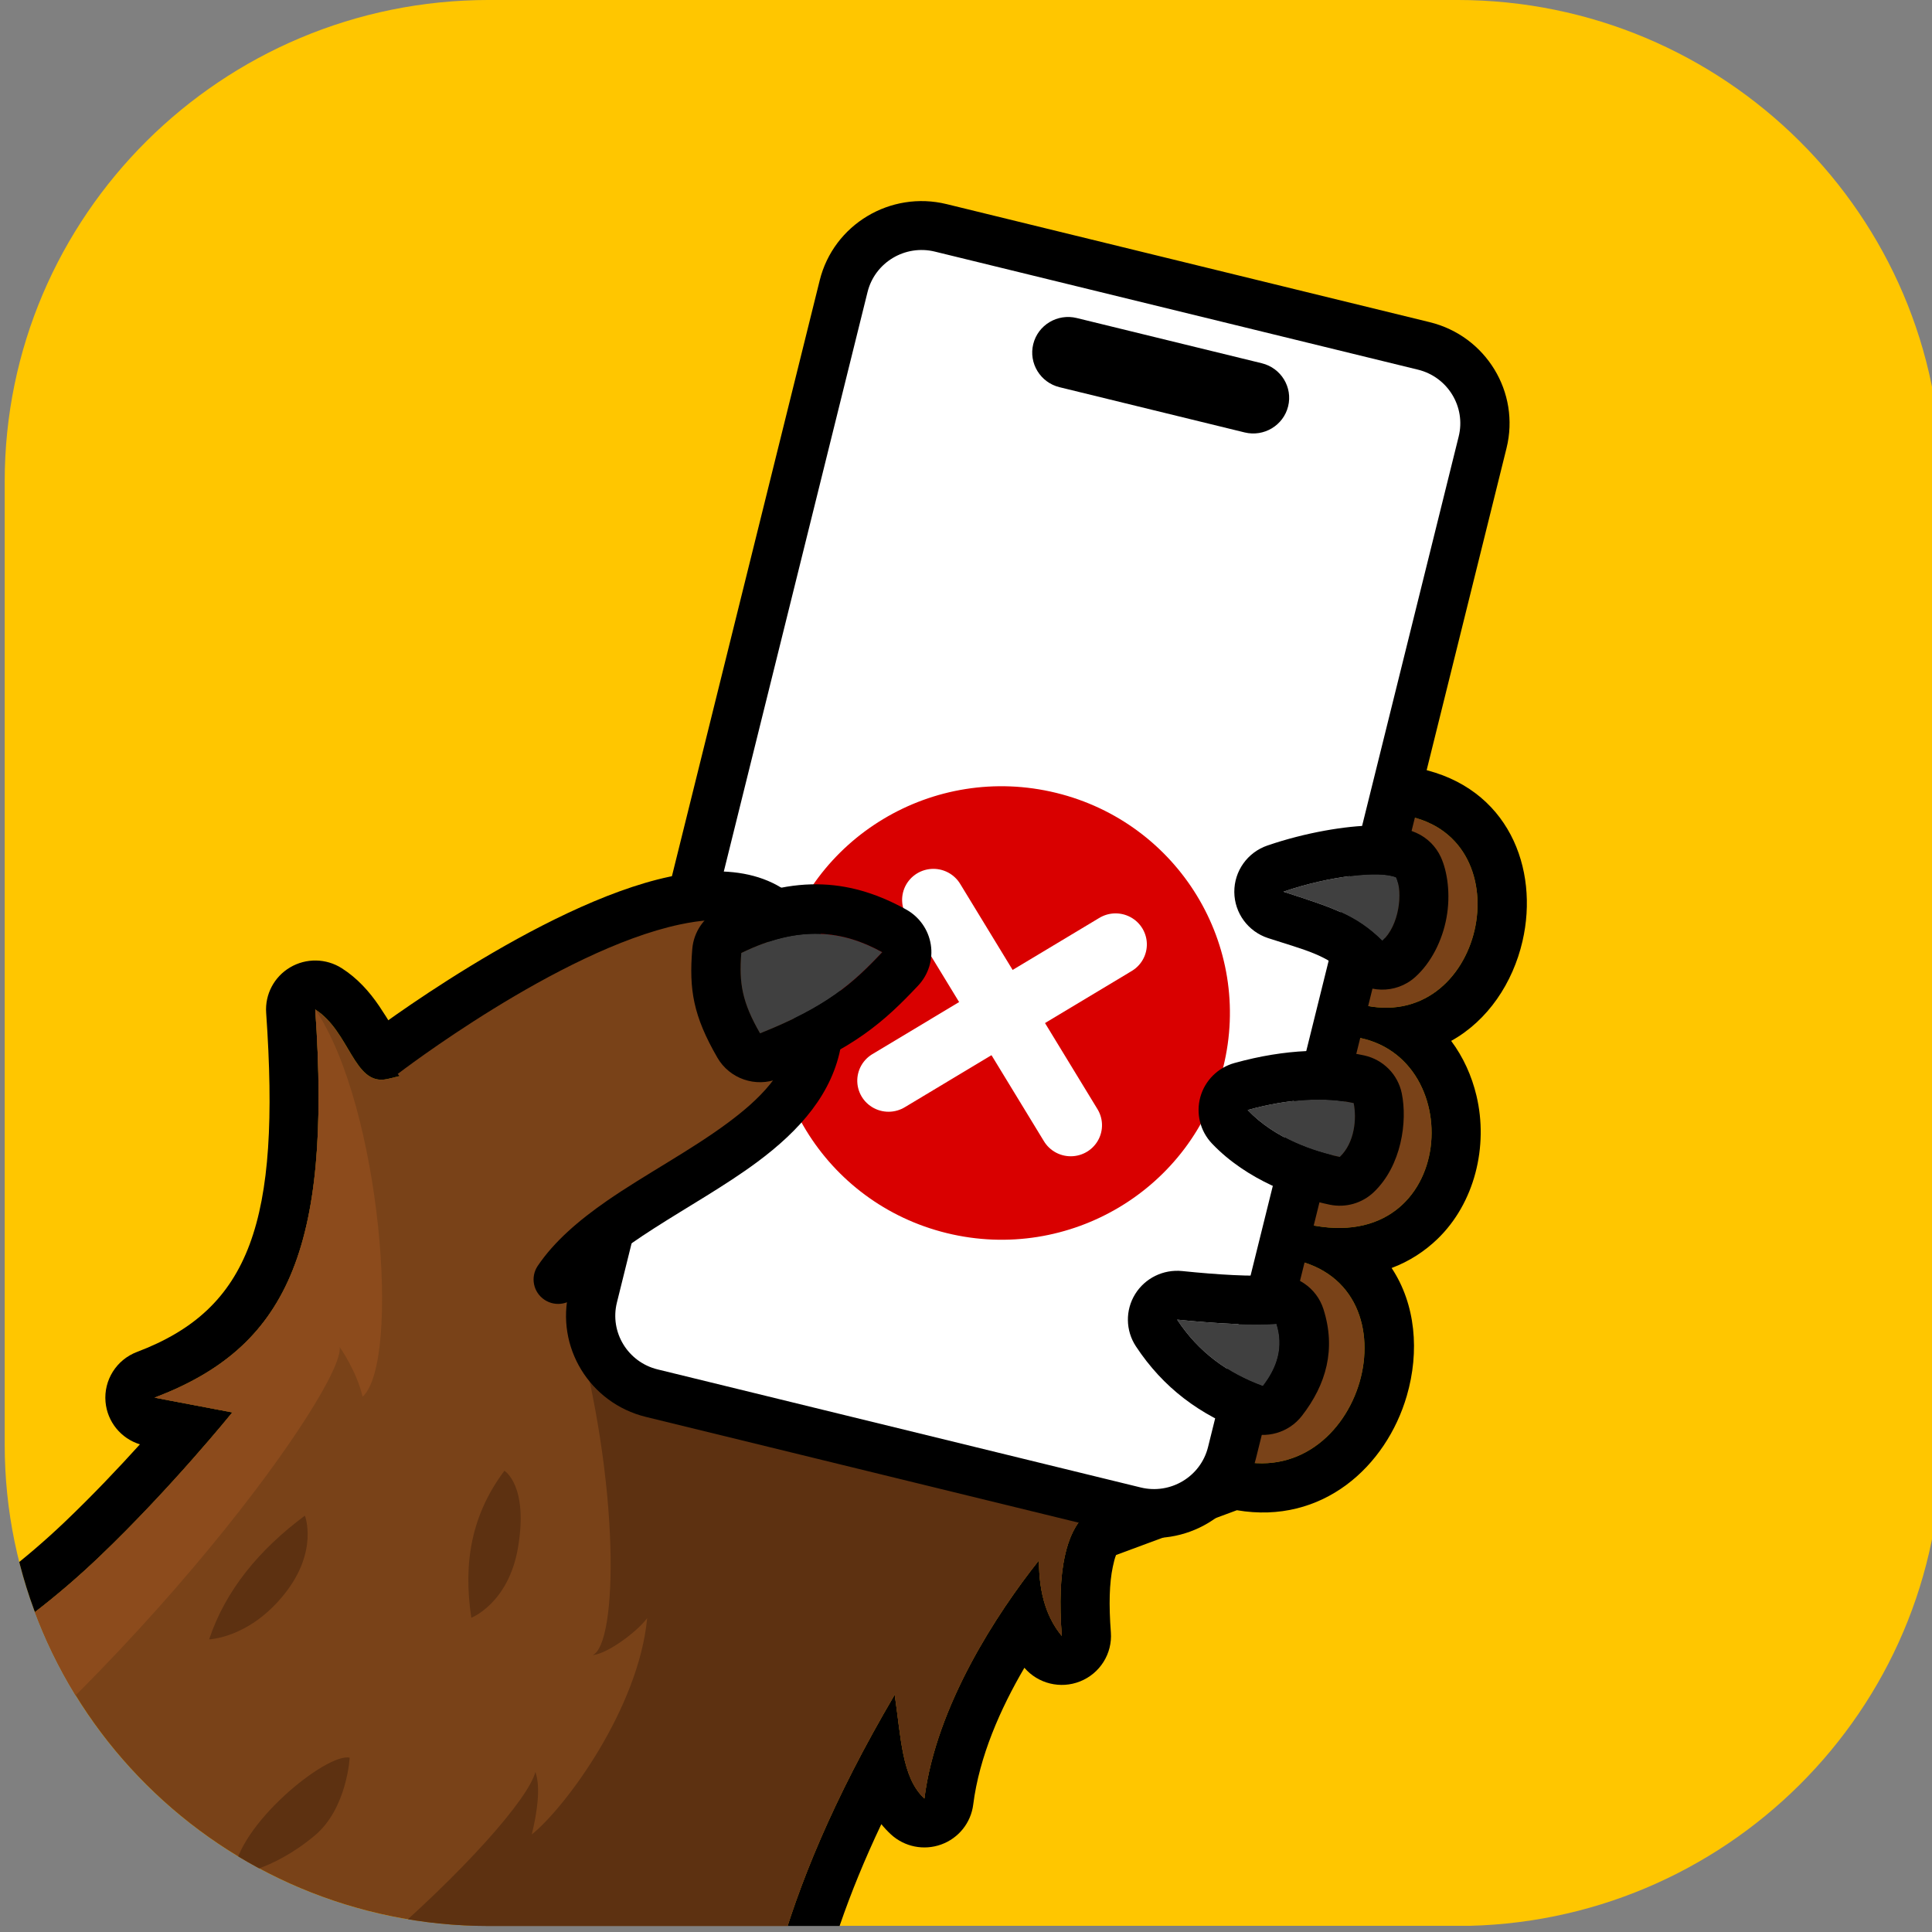 <?xml version="1.0" encoding="UTF-8" standalone="no"?>
<!DOCTYPE svg PUBLIC "-//W3C//DTD SVG 1.1//EN" "http://www.w3.org/Graphics/SVG/1.1/DTD/svg11.dtd">
<svg width="100%" height="100%" viewBox="0 0 1024 1024" version="1.1" xmlns="http://www.w3.org/2000/svg" xmlns:xlink="http://www.w3.org/1999/xlink" xml:space="preserve" xmlns:serif="http://www.serif.com/" style="fill-rule:evenodd;clip-rule:evenodd;stroke-linecap:round;stroke-linejoin:round;">
    <rect x="0" y="0" width="1024" height="1024" fill="#808080" stroke="none"/>
    <g transform="matrix(1,0,0,1,-1500,0)">
        <g id="favicon" transform="matrix(0.046,0,0,0.08,473.706,0)">
            <rect x="22364.8" y="0" width="22314.8" height="12760.5" style="fill:none;"/>
            <clipPath id="_clip1">
                <rect x="22364.8" y="0" width="22314.8" height="12760.5"/>
            </clipPath>
            <g clip-path="url(#_clip1)">
                <g transform="matrix(53.576,0,0,22.143,5645.02,-4445.34)">
                    <clipPath id="_clip2">
                        <path d="M728.586,344.819C728.586,265.306 681.928,200.752 624.459,200.752L416.204,200.752C358.735,200.752 312.077,265.306 312.077,344.819L312.077,632.952C312.077,712.464 358.735,777.018 416.204,777.018L624.459,777.018C681.928,777.018 728.586,712.464 728.586,632.952L728.586,344.819Z"/>
                    </clipPath>
                    <g clip-path="url(#_clip2)">
                        <g transform="matrix(0.453,0,0,0.613,312.077,200.752)">
                            <rect x="0" y="0" width="920" height="940" style="fill:rgb(255,198,0);"/>
                        </g>
                        <g transform="matrix(0.407,0,0,0.563,124.16,-625.379)">
                            <path d="M322,2398C322,2398 419.16,2383.57 511.664,2294.76C549.633,2258.31 582,2218 582,2218L540.893,2210.15C610.209,2183.74 634.739,2132.29 625.809,2003.84C644.1,2015.55 646.291,2044.4 663.46,2040.89C713.54,2030.67 1137.55,1878.65 1137.55,1878.65L1202.5,1900.94C1265.85,1913.08 1242.94,2017.65 1178.2,2001.17L1175.12,2018.49C1236.94,2027.92 1228.63,2138.85 1146.73,2117.17L1141.91,2136.63C1210.68,2150.36 1178.72,2261.62 1110.9,2242.95L1032.92,2272.02C1022.86,2281.66 1017.59,2301.1 1020.29,2336.81C1012.97,2327.88 1008.2,2315.47 1008.23,2296.59C986.2,2324.5 953.893,2373.76 947.688,2423.19C935.723,2412.1 935.389,2390.84 932,2368C866.736,2479.69 858.438,2549.53 852,2618L372,2548L322,2398Z" style="fill:rgb(121,66,24);"/>
                        </g>
                        <g transform="matrix(0.407,0,0,0.563,124.16,-625.379)">
                            <path d="M666.745,2013.33C664.6,2009.82 661.792,2005.31 659.649,2002.12C654.413,1994.33 648.008,1987.18 639.829,1981.94C631.553,1976.64 620.997,1976.46 612.545,1981.48C604.094,1986.49 599.19,1995.84 599.872,2005.64C607.584,2116.59 591.507,2163.05 531.637,2185.85C520.772,2189.99 513.975,2200.84 514.992,2212.42C515.923,2223.02 523.189,2231.88 533.167,2234.97C521.93,2247.46 508.22,2262.03 493.658,2276.01C407.916,2358.32 318.179,2372.28 318.179,2372.28C310.578,2373.41 303.867,2377.85 299.845,2384.39C295.823,2390.94 294.904,2398.93 297.334,2406.22L347.334,2556.22C350.44,2565.54 358.53,2572.31 368.248,2573.73L848.248,2643.73C855.299,2644.76 862.464,2642.85 868.066,2638.44C873.669,2634.04 877.219,2627.53 877.886,2620.43C882.904,2567.07 889.09,2512.83 924.937,2436.82C926.495,2438.75 928.187,2440.57 930.01,2442.26C937.16,2448.89 947.419,2450.96 956.582,2447.62C965.745,2444.29 972.271,2436.11 973.486,2426.43C976.694,2400.87 987.853,2375.47 1000.53,2353.71C1007.76,2362.17 1019.6,2365.1 1029.96,2360.95C1040.49,2356.73 1047.08,2346.17 1046.22,2334.85C1045.11,2320.12 1045.41,2308.73 1047.25,2300.04C1047.77,2297.6 1048.26,2295.49 1048.97,2293.78C1048.97,2293.78 1112.81,2269.98 1112.81,2269.98C1158.1,2277.76 1191.76,2246.65 1202.6,2209.16C1209.4,2185.69 1207.29,2160.5 1194.57,2141.25C1204.1,2137.66 1212.14,2132.27 1218.74,2125.89C1238.49,2106.78 1245.79,2076.53 1239.4,2049.65C1236.9,2039.11 1232.43,2029.15 1226.04,2020.56C1245.48,2009.71 1258.63,1989.71 1263.72,1967.62C1272.62,1928.99 1256.3,1885.87 1209.34,1875.8C1209.34,1875.8 1145.98,1854.06 1145.98,1854.06C1140.4,1852.14 1134.33,1852.19 1128.77,1854.18C1128.77,1854.18 743.622,1992.47 666.745,2013.33ZM322,2398C322,2398 419.16,2383.57 511.664,2294.76C549.633,2258.31 582,2218 582,2218L540.893,2210.15C610.209,2183.74 634.739,2132.29 625.809,2003.84C644.1,2015.55 646.291,2044.4 663.46,2040.89C713.54,2030.67 1137.55,1878.65 1137.55,1878.65L1202.5,1900.94C1265.85,1913.08 1242.94,2017.65 1178.2,2001.17L1175.12,2018.49C1236.94,2027.92 1228.63,2138.85 1146.73,2117.17L1141.91,2136.63C1210.68,2150.36 1178.72,2261.62 1110.9,2242.95L1032.92,2272.02C1022.86,2281.66 1017.59,2301.1 1020.29,2336.81C1012.97,2327.88 1008.2,2315.47 1008.23,2296.59C986.2,2324.5 953.893,2373.76 947.688,2423.19C935.723,2412.1 935.389,2390.84 932,2368C866.736,2479.69 858.438,2549.53 852,2618L372,2548L322,2398Z"/>
                        </g>
                        <g transform="matrix(0.407,0,0,0.563,124.16,-625.379)">
                            <path d="M322,2398C322,2398 419.16,2383.57 511.664,2294.76C549.633,2258.31 582,2218 582,2218L540.893,2210.15C610.209,2183.74 634.739,2132.29 625.809,2003.84C660.572,2055.37 671.215,2190.97 650.832,2209.65C647.728,2196.05 638.73,2183.26 638.73,2183.26C641.505,2203.67 533.904,2355.93 391.475,2462.91L322,2398Z" style="fill:rgb(140,75,28);"/>
                        </g>
                        <g transform="matrix(-0.406,0.04,-0.029,-0.561,685.265,1946.37)">
                            <path d="M592.631,2345.51C592.631,2345.51 586.67,2326.28 606.291,2304.78C626.598,2282.53 647.778,2283.48 647.778,2283.48C637.261,2308.9 618.082,2329.14 592.631,2345.51Z" style="fill:rgb(93,49,17);"/>
                        </g>
                        <g transform="matrix(-0.406,0.04,-0.029,-0.561,690.557,2016.78)">
                            <path d="M582.252,2341.21C582.252,2341.21 585.53,2314.23 603.781,2301.06C628.207,2283.42 647.778,2283.48 647.778,2283.48C644.263,2309.43 594.418,2344.68 582.252,2341.21Z" style="fill:rgb(93,49,17);"/>
                        </g>
                        <g transform="matrix(-0.358,0.267,-0.193,-0.495,1086.05,1643.02)">
                            <path d="M596.711,2346.53C596.711,2346.53 589.133,2333.67 609.753,2307.17C628.254,2283.4 649.231,2285.99 649.231,2285.99C639.113,2314.1 622.952,2334.28 596.711,2346.53Z" style="fill:rgb(93,49,17);"/>
                        </g>
                        <g transform="matrix(0.407,0,0,0.563,124.16,-625.379)">
                            <path d="M487.521,2612.72C606.341,2564.52 734.719,2437.64 742.135,2409.08C745.103,2417.51 742.916,2431.11 740.226,2442.3C758.323,2427.61 796.734,2375.08 801.203,2327.3C796.376,2334.06 780.522,2346.26 772.36,2346.98C785.52,2341.49 787.549,2257.14 762.414,2167.12C757.331,2148.92 972.455,2199.82 1105.18,2239.96L1032.92,2272.02C1022.86,2281.66 1017.59,2301.1 1020.29,2336.81C1012.97,2327.88 1008.2,2315.47 1008.23,2296.59C986.2,2324.5 953.893,2373.76 947.688,2423.19C935.723,2412.1 935.389,2390.84 932,2368C866.736,2479.69 858.438,2549.53 852,2618L487.521,2612.72Z" style="fill:rgb(93,49,17);"/>
                        </g>
                        <g transform="matrix(0.35,0.119,-0.087,0.488,429.61,175.107)">
                            <g transform="matrix(0.732,0,0,0.883,-268.909,-1278.11)">
                                <path d="M1208.19,1644.16C1208.19,1614.51 1178.87,1590.43 1142.76,1590.43C1142.76,1590.43 737.245,1590.43 737.245,1590.43C701.132,1590.43 671.813,1614.51 671.813,1644.16L671.813,2345.84C671.813,2375.49 701.132,2399.57 737.245,2399.57L1142.76,2399.57C1178.87,2399.57 1208.19,2375.49 1208.19,2345.84C1208.19,2345.84 1208.19,1644.16 1208.19,1644.16Z" style="fill:white;"/>
                            </g>
                            <g transform="matrix(0.732,2.77556e-17,2.77556e-17,0.883,-268.909,-1278.11)">
                                <path d="M1228.26,1644.16C1228.26,1605.41 1189.95,1573.95 1142.76,1573.95C1142.76,1573.95 737.245,1573.95 737.245,1573.95C690.053,1573.95 651.739,1605.41 651.739,1644.16L651.739,2345.84C651.739,2384.59 690.053,2416.05 737.245,2416.05C737.245,2416.05 1142.76,2416.05 1142.76,2416.05C1189.95,2416.05 1228.26,2384.59 1228.26,2345.84C1228.26,2345.84 1228.26,1644.16 1228.26,1644.16ZM1188.11,1644.16C1188.11,1644.16 1188.11,2345.84 1188.11,2345.84C1188.11,2366.4 1167.79,2383.08 1142.76,2383.08C1142.76,2383.08 737.245,2383.08 737.245,2383.08C712.211,2383.08 691.887,2366.4 691.887,2345.84L691.887,1644.16C691.887,1623.6 712.211,1606.92 737.245,1606.92C737.245,1606.92 1142.76,1606.92 1142.76,1606.92C1167.79,1606.92 1188.11,1623.6 1188.11,1644.16Z"/>
                            </g>
                            <g transform="matrix(0.636,0,0,0.636,146.151,207.94)">
                                <g transform="matrix(2.02,0,0,2.001,-1371.01,-3569.04)">
                                    <circle cx="890.909" cy="2069.33" r="106.057" style="fill:rgb(217,0,0);"/>
                                </g>
                                <g transform="matrix(29.338,0,0,29.052,-157.72,454.958)">
                                    <path d="M23,1L17,7" style="fill:none;fill-rule:nonzero;stroke:white;stroke-width:2px;"/>
                                </g>
                                <g transform="matrix(29.338,0,0,29.052,-157.72,454.958)">
                                    <path d="M17,1L23,7" style="fill:none;fill-rule:nonzero;stroke:white;stroke-width:2px;"/>
                                </g>
                            </g>
                            <g transform="matrix(1.022,-2.77556e-17,0,3.902,-463.894,-6238.25)">
                                <path d="M940.837,1644.95C940.837,1641.95 931.442,1639.52 919.87,1639.52L808.568,1639.52C796.996,1639.52 787.601,1641.95 787.601,1644.95C787.601,1647.95 796.996,1650.39 808.568,1650.39L919.87,1650.39C931.442,1650.39 940.837,1647.95 940.837,1644.95Z"/>
                            </g>
                        </g>
                        <g transform="matrix(0.407,0,0,0.568,312.077,200.752)">
                            <g transform="matrix(1,0,0,0.99,-462,-1453.66)">
                                <path d="M661.737,2029.49C661.737,2029.49 841.585,1891.1 880.335,1968.51C932.9,2073.51 793.45,2090.81 754.465,2149.14" style="fill:rgb(121,66,24);"/>
                            </g>
                            <g transform="matrix(1,0,0,0.99,-462,-1453.66)">
                                <path d="M669.665,2039.8C669.665,2039.8 754.75,1973.93 818.745,1960.26C840.508,1955.61 859.789,1956.51 868.711,1974.33C877.675,1992.24 880.489,2007.07 878.35,2019.87C875.129,2039.15 860.993,2053.2 843.958,2065.91C824.166,2080.67 800.266,2093.33 780.134,2107.37C765.21,2117.78 752.279,2129.02 743.656,2141.92C739.669,2147.88 741.276,2155.96 747.241,2159.95C753.207,2163.94 761.286,2162.33 765.273,2156.37C774.134,2143.11 788.906,2132.41 805.029,2121.99C823.004,2110.37 842.696,2099.28 859.504,2086.75C882.27,2069.76 899.69,2049.92 903.994,2024.16C906.872,2006.93 904.022,1986.78 891.96,1962.69C877.62,1934.04 848.294,1927.36 813.313,1934.83C744.975,1949.43 653.809,2019.19 653.809,2019.19C648.122,2023.57 647.058,2031.74 651.434,2037.42C655.809,2043.11 663.978,2044.17 669.665,2039.8Z"/>
                            </g>
                            <g transform="matrix(1,0,0,0.736,-496.406,-891.746)">
                                <path d="M885.639,1893.69C916.567,1873.19 939.601,1877.78 960.085,1893.13C944.486,1915.57 930.639,1932.27 895.544,1951.18C886.103,1929.04 884.337,1915.2 885.639,1893.69Z" style="fill:rgb(64,64,64);"/>
                            </g>
                            <g transform="matrix(1,0,0,0.736,-496.406,-891.746)">
                                <path d="M874.148,1862.31C865.945,1867.75 860.468,1878.59 859.725,1890.85C857.965,1919.92 860.231,1938.66 872.991,1968.59C879.438,1983.72 893.179,1990.14 905.209,1983.66C945.409,1962 961.204,1942.73 979.071,1917.04C984.537,1909.17 987.009,1898.36 985.772,1887.73C984.535,1877.09 979.728,1867.81 972.739,1862.57C945.611,1842.24 915.107,1835.16 874.148,1862.31ZM885.639,1893.69C916.567,1873.19 939.601,1877.78 960.085,1893.13C944.486,1915.57 930.639,1932.27 895.544,1951.18C886.103,1929.04 884.337,1915.2 885.639,1893.69Z"/>
                            </g>
                        </g>
                        <g transform="matrix(-0.301,0,0,0.33,877.906,-161.644)">
                            <path d="M885.639,1893.69C896.743,1887.34 932.921,1892.19 966.191,1906.66C932.138,1920.75 914.492,1927.35 895.544,1951.18C883.434,1937.42 880.701,1907.22 885.639,1893.69Z" style="fill:rgb(64,64,64);"/>
                        </g>
                        <g transform="matrix(-0.301,0,0,0.33,877.906,-161.644)">
                            <path d="M853.766,1875.16C857.296,1865.49 863.469,1857.75 871.154,1853.36C877.591,1849.68 888.217,1846.54 901.913,1846.67C921.305,1846.86 950.321,1852.92 977.623,1864.79C991.872,1870.99 1001.39,1887.97 1001.28,1906.99C1001.17,1926.01 991.447,1942.81 977.127,1948.74C950.042,1959.95 935.39,1963.59 920.319,1982.55C907.113,1999.16 885.917,1999.84 872.061,1984.09C860.628,1971.1 852.656,1950.97 849.673,1930.27C846.628,1909.15 849.007,1888.2 853.766,1875.16ZM885.639,1893.69C896.743,1887.34 932.921,1892.19 966.191,1906.66C932.138,1920.75 914.492,1927.35 895.544,1951.18C883.434,1937.42 880.701,1907.22 885.639,1893.69Z"/>
                        </g>
                        <g transform="matrix(-0.301,0,0,0.28,868.764,0.577)">
                            <path d="M885.639,1893.69C905.072,1887.3 931.06,1888.5 961.354,1901.08C941.833,1931.76 913.752,1945.53 895.544,1951.18C884.786,1935.87 883.398,1909.87 885.639,1893.69Z" style="fill:rgb(64,64,64);"/>
                        </g>
                        <g transform="matrix(-0.301,0,0,0.28,868.764,0.577)">
                            <path d="M851.269,1883.17C854.059,1863.03 864.547,1847.21 878.051,1842.76C901.843,1834.93 933.702,1835.44 970.791,1850.84C982.635,1855.75 991.883,1869.53 995.169,1887.14C998.455,1904.75 995.299,1923.64 986.85,1936.92C961.793,1976.31 926.097,1994.98 902.724,2002.24C891.395,2005.76 879.627,2000.75 871.269,1988.85C851.369,1960.52 847.124,1913.09 851.269,1883.17ZM885.639,1893.69C905.072,1887.3 931.06,1888.5 961.354,1901.08C941.833,1931.76 913.752,1945.53 895.544,1951.18C884.786,1935.87 883.398,1909.87 885.639,1893.69Z"/>
                        </g>
                        <g transform="matrix(-0.296,0,0,0.324,847.742,-16.704)">
                            <path d="M885.639,1893.69C902.125,1895.24 928.827,1893.6 957.83,1889.81C942.351,1919.72 921.289,1939.2 895.544,1951.18C885.136,1934.15 880.24,1915.22 885.639,1893.69Z" style="fill:rgb(64,64,64);"/>
                        </g>
                        <g transform="matrix(-0.296,0,0,0.324,847.742,-16.704)">
                            <path d="M851.526,1880.1C856.527,1860.16 871.748,1847.17 888.294,1848.72C903.331,1850.13 927.678,1848.42 954.132,1844.95C967.854,1843.16 981.173,1851.46 988.363,1866.3C995.553,1881.14 995.333,1899.87 987.797,1914.44C967.917,1952.86 941.001,1978.1 907.936,1993.49C893.25,2000.32 876.746,1994.33 867.196,1978.69C849.408,1949.57 842.299,1916.89 851.526,1880.1ZM885.639,1893.69C902.125,1895.24 928.827,1893.6 957.83,1889.81C942.351,1919.72 921.289,1939.2 895.544,1951.18C885.136,1934.15 880.24,1915.22 885.639,1893.69Z"/>
                        </g>
                    </g>
                </g>
            </g>
        </g>
    </g>
</svg>

